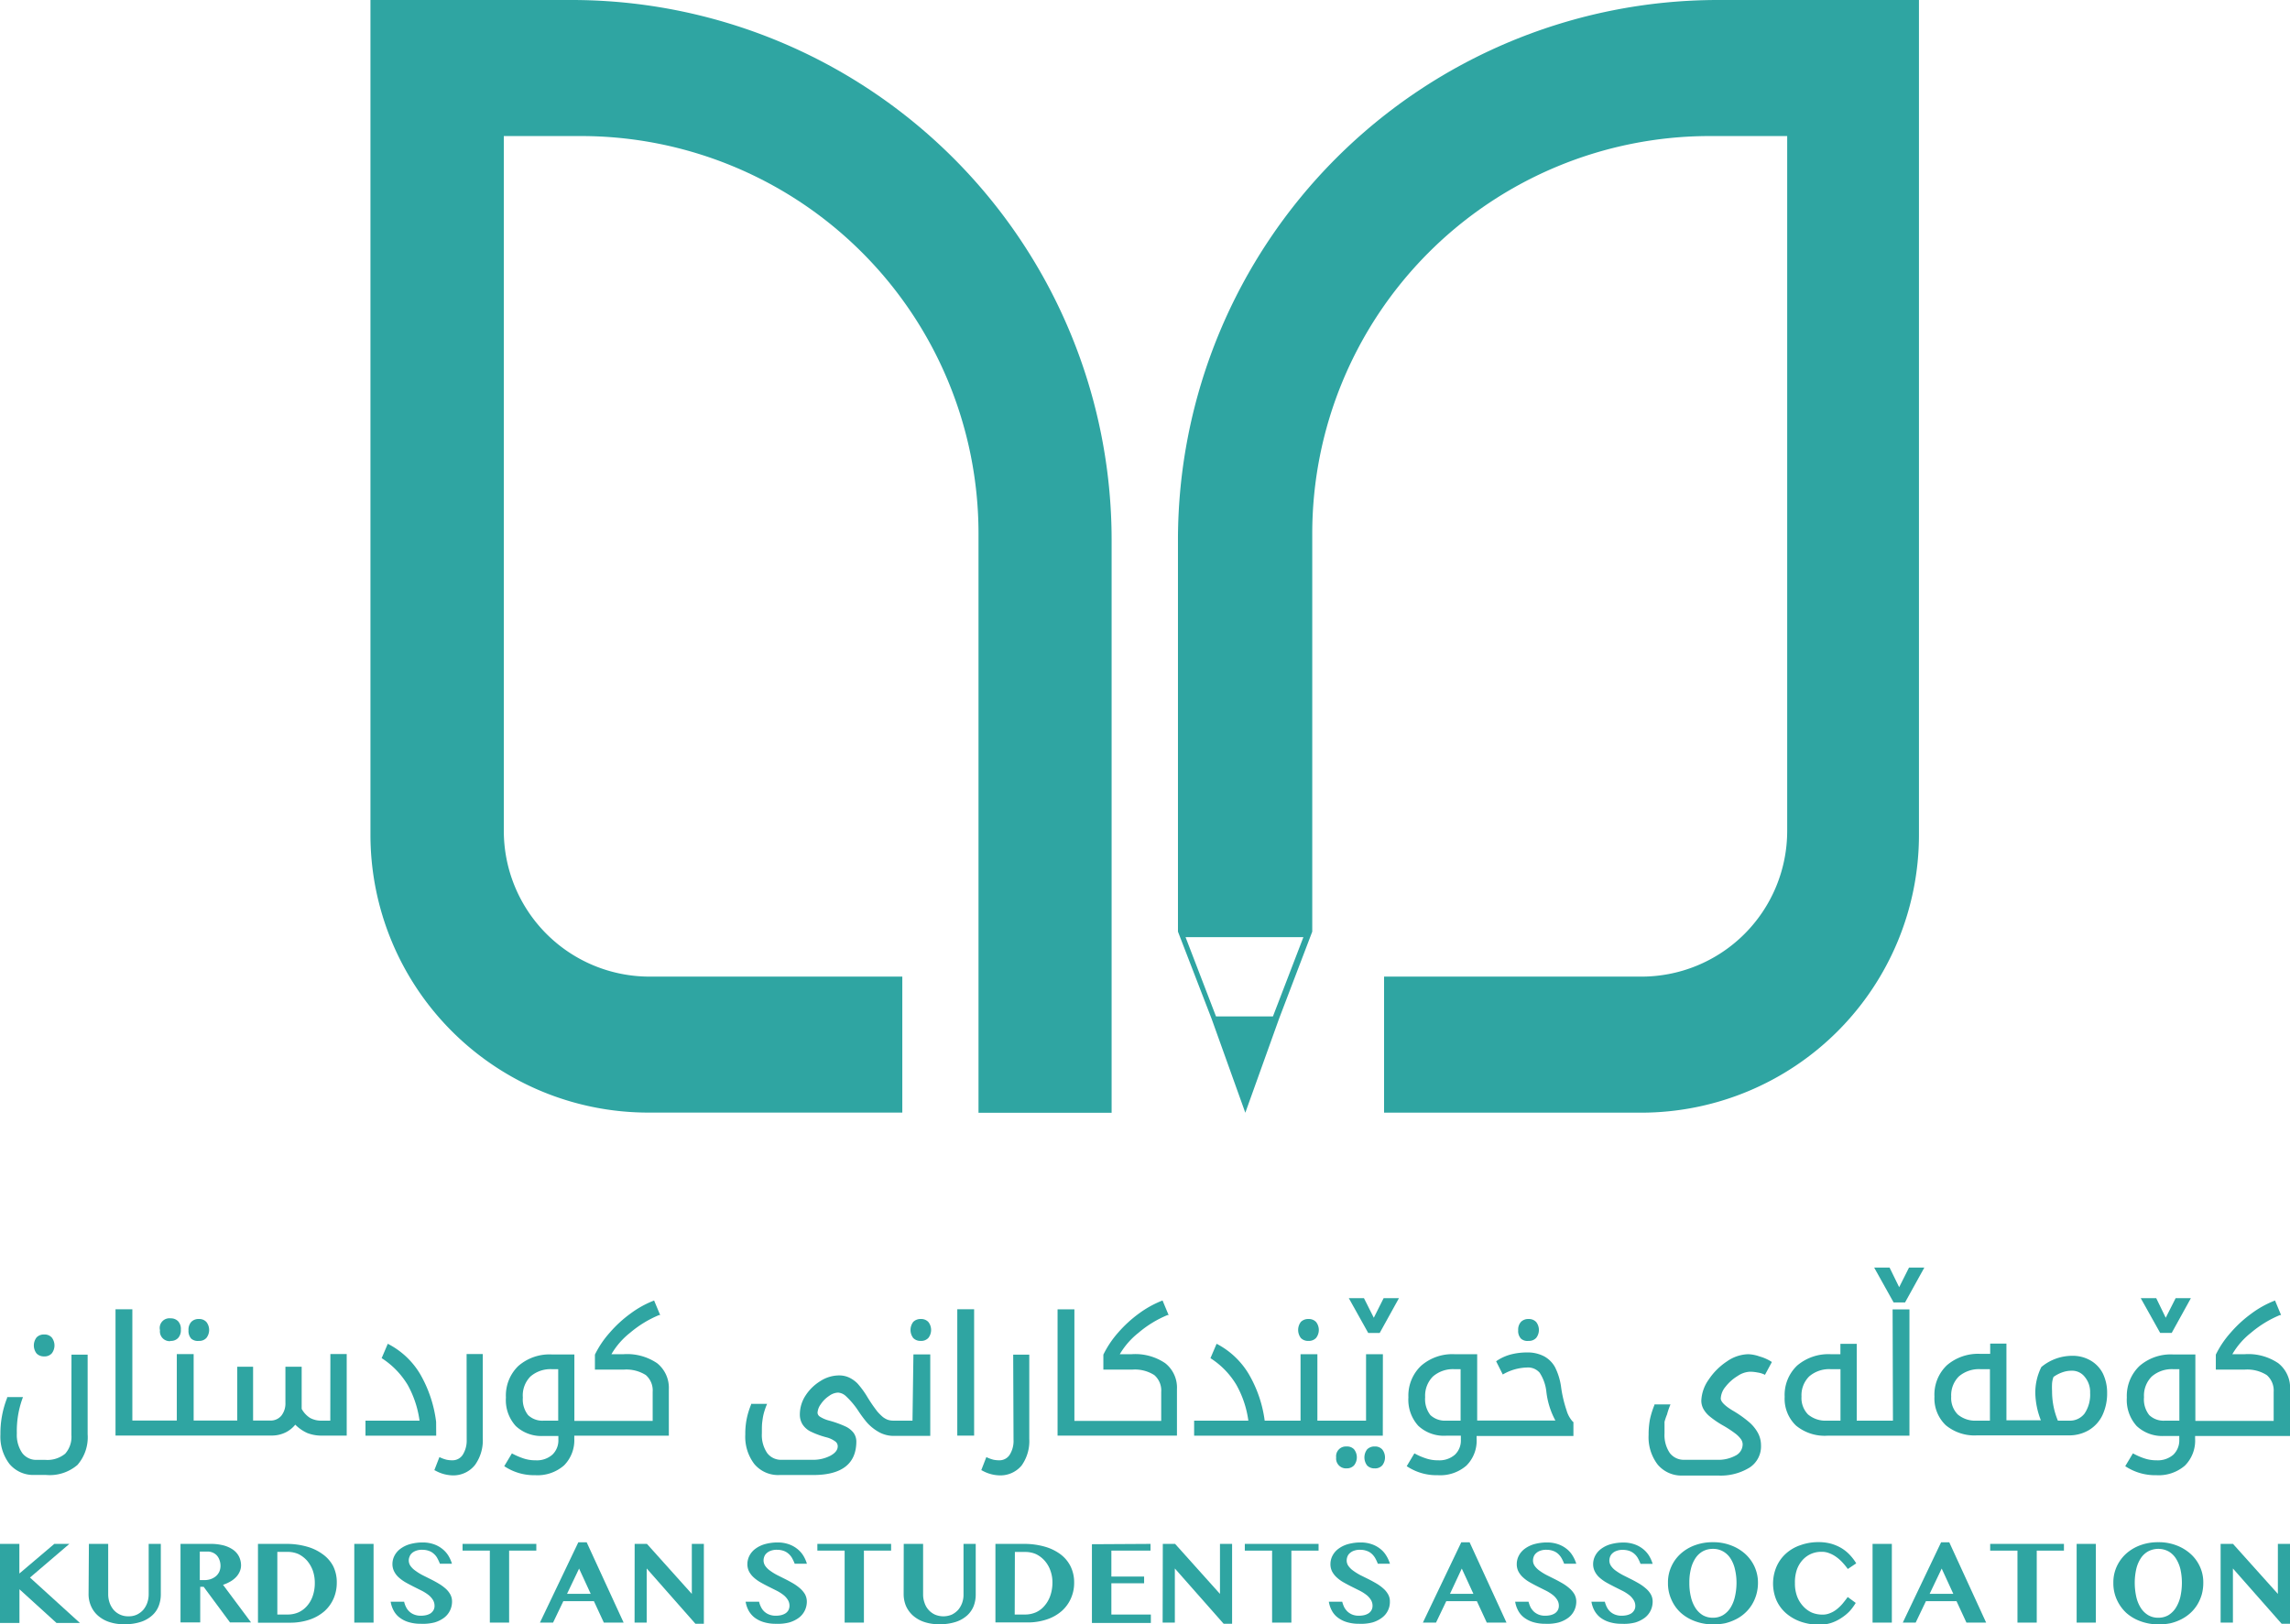 <svg xmlns="http://www.w3.org/2000/svg" viewBox="0 0 271.99 192.94"><defs><style>.cls-1{fill:#2fa5a2;}</style></defs><g id="Layer_2" data-name="Layer 2"><g id="Layer_1-2" data-name="Layer 1"><g id="Group_93" data-name="Group 93"><g id="Group_103" data-name="Group 103"><g id="Group_102" data-name="Group 102"><path id="Path_225" data-name="Path 225" class="cls-1" d="M67.91,0H44V99.15a33,33,0,0,0,33,33h30.17V116H77.15A17.31,17.31,0,0,1,59.84,98.71h0V16.16H69a47.22,47.22,0,0,1,47.22,47.21h0v68.8h15.81v-68A64.14,64.14,0,0,0,67.92,0h0"/><path id="Path_227" data-name="Path 227" class="cls-1" d="M204.06,0a64.15,64.15,0,0,0-64.15,64.13h0v46.53l4,10.36,4,11.15,4-11.15,3.95-10.36V63.38a47.22,47.22,0,0,1,47.21-47.22h9.2V98.7A17.31,17.31,0,0,1,194.83,116H164.39v16.16h30.53a33,33,0,0,0,33-33V0ZM151.19,120.73h-6.76l-3.62-9.42h14Z"/></g></g></g><g id="Group_101" data-name="Group 101"><g id="Group_99" data-name="Group 99"><path id="Path_172" data-name="Path 172" class="cls-1" d="M8.48,170.45a3,3,0,0,1-.74,2.22,3.35,3.35,0,0,1-2.38.73H4.42a2.09,2.09,0,0,1-1.77-.8A3.8,3.8,0,0,1,2,170.26a11.36,11.36,0,0,1,.66-4.13l.07-.19H.85l0,.09a11.52,11.52,0,0,0-.8,4.34,5.34,5.34,0,0,0,1.07,3.51,3.68,3.68,0,0,0,3,1.31H5.44A5.06,5.06,0,0,0,9.2,174a5,5,0,0,0,1.21-3.64v-9.46H8.49Z"/><path id="Path_173" data-name="Path 173" class="cls-1" d="M5.25,161.11a1.13,1.13,0,0,0,.9-.36,1.54,1.54,0,0,0,0-1.88,1.13,1.13,0,0,0-.9-.36,1.18,1.18,0,0,0-.9.34,1.56,1.56,0,0,0,0,1.92A1.2,1.2,0,0,0,5.25,161.11Z"/><path id="Path_174" data-name="Path 174" class="cls-1" d="M23.62,159.27a1.13,1.13,0,0,0,.9-.36,1.54,1.54,0,0,0,0-1.88,1.13,1.13,0,0,0-.9-.36,1.18,1.18,0,0,0-.9.34,1.36,1.36,0,0,0-.33,1,1.34,1.34,0,0,0,.33,1A1.2,1.2,0,0,0,23.62,159.27Z"/><path id="Path_175" data-name="Path 175" class="cls-1" d="M20.26,159.27a1.16,1.16,0,0,0,.89-.34,1.36,1.36,0,0,0,.33-1,1.34,1.34,0,0,0-.33-1,1.19,1.19,0,0,0-.89-.34A1.15,1.15,0,0,0,19,158a1.16,1.16,0,0,0,1.22,1.3Z"/><path id="Path_176" data-name="Path 176" class="cls-1" d="M39.23,168.74h-1a2.72,2.72,0,0,1-1.4-.32,2.91,2.91,0,0,1-1-1.08v-5H33.9v4.28a2.33,2.33,0,0,1-.49,1.54,1.66,1.66,0,0,1-1.35.57h-2v-6.39H28.18v6.39H23v-7.89H21v7.89H15.72V155.51h-2v15h18.5a3.7,3.7,0,0,0,1.76-.4,3.47,3.47,0,0,0,1.09-.89,4.79,4.79,0,0,0,1.45,1,4.69,4.69,0,0,0,1.66.3h3v-9.69H39.24Z"/><path id="Path_177" data-name="Path 177" class="cls-1" d="M51.8,168.89a15,15,0,0,0-1.91-5.7,9.46,9.46,0,0,0-3.7-3.51l-.13-.07-.73,1.71.1.06a9.79,9.79,0,0,1,3,3.13,12.13,12.13,0,0,1,1.4,4.23H43.41v1.79h8.4Z"/><path id="Path_178" data-name="Path 178" class="cls-1" d="M55.43,171a3.18,3.18,0,0,1-.47,1.8,1.44,1.44,0,0,1-1.25.65,3.39,3.39,0,0,1-.64-.06,3.91,3.91,0,0,1-.75-.26l-.13-.06-.6,1.55.11.05a4.44,4.44,0,0,0,2,.57A3.28,3.28,0,0,0,56.42,174a5,5,0,0,0,.92-3.17v-10H55.42Z"/><path id="Path_179" data-name="Path 179" class="cls-1" d="M78.05,161.92a6.35,6.35,0,0,0-4-1.07H72.62a9,9,0,0,1,2.21-2.54,13,13,0,0,1,3.45-2.11l.13,0-.72-1.73-.12.05a11.74,11.74,0,0,0-2.68,1.5,14.5,14.5,0,0,0-2.48,2.28,11.41,11.41,0,0,0-1.75,2.6v1.78h3.43a4.32,4.32,0,0,1,2.62.65,2.43,2.43,0,0,1,.81,2v3.44H68.22v-7.89H65.55a5.63,5.63,0,0,0-4,1.38A4.88,4.88,0,0,0,60.09,166a4.56,4.56,0,0,0,1.17,3.38,4.44,4.44,0,0,0,3.29,1.18h1.77V171a2.34,2.34,0,0,1-.71,1.78,2.77,2.77,0,0,1-2,.67,4.36,4.36,0,0,1-1.43-.22,8.8,8.8,0,0,1-1.27-.54l-.11-.06-.91,1.52.11.07a6.35,6.35,0,0,0,3.57,1A4.78,4.78,0,0,0,67,174.05a4.25,4.25,0,0,0,1.21-3.19v-.33H79.44V165A3.74,3.74,0,0,0,78.05,161.92Zm-11.75.71v6.11H64.61a2.45,2.45,0,0,1-1.89-.66A3,3,0,0,1,62.1,166,3.2,3.2,0,0,1,63,163.5a3.63,3.63,0,0,1,2.59-.87Z"/><path id="Path_180" data-name="Path 180" class="cls-1" d="M108.38,168.74h-2.32a2,2,0,0,1-.64-.11,2.39,2.39,0,0,1-.56-.32,6.06,6.06,0,0,1-.67-.67,18.2,18.2,0,0,1-1.22-1.79,10.45,10.45,0,0,0-1.12-1.52,3.5,3.5,0,0,0-1-.71,2.79,2.79,0,0,0-1.21-.25,4.12,4.12,0,0,0-2.2.67,5.52,5.52,0,0,0-1.77,1.73A4.13,4.13,0,0,0,95,168a2.21,2.21,0,0,0,.31,1.17,2.47,2.47,0,0,0,.88.82,10,10,0,0,0,2,.74,3,3,0,0,1,1,.47.71.71,0,0,1,.31.58c0,.43-.27.79-.84,1.11a4.41,4.41,0,0,1-2.22.5H92.89a2.06,2.06,0,0,1-1.77-.8,3.8,3.8,0,0,1-.63-2.34c0-.6,0-1.06.05-1.37a7.38,7.38,0,0,1,.16-.94,8.67,8.67,0,0,1,.33-1l.08-.19h-1.9l0,.08a9.41,9.41,0,0,0-.52,1.69,9,9,0,0,0-.17,1.86,5.34,5.34,0,0,0,1.07,3.51,3.68,3.68,0,0,0,3,1.31h4c3.4,0,5.12-1.34,5.12-4a1.79,1.79,0,0,0-.32-1,2.6,2.6,0,0,0-.93-.75,12.26,12.26,0,0,0-2-.72,3.77,3.77,0,0,1-1.07-.46.59.59,0,0,1-.29-.47,1.91,1.91,0,0,1,.38-1,3.52,3.52,0,0,1,1-1,1.93,1.93,0,0,1,1.06-.39,1.52,1.52,0,0,1,.94.43,9.48,9.48,0,0,1,1.47,1.75,14.72,14.72,0,0,0,1,1.35,5.47,5.47,0,0,0,1.59,1.24,3.63,3.63,0,0,0,1.48.37h4.47v-9.68h-2Z"/><path id="Path_181" data-name="Path 181" class="cls-1" d="M109.37,156.67a1.21,1.21,0,0,0-.9.34,1.58,1.58,0,0,0,0,1.92,1.19,1.19,0,0,0,.89.34,1.15,1.15,0,0,0,.91-.36,1.54,1.54,0,0,0,0-1.88A1.15,1.15,0,0,0,109.37,156.67Z"/><rect id="Rectangle_91" data-name="Rectangle 91" class="cls-1" x="113.7" y="155.51" width="2" height="15.01"/><path id="Path_182" data-name="Path 182" class="cls-1" d="M120.38,171a3.09,3.09,0,0,1-.46,1.8,1.44,1.44,0,0,1-1.26.65,3.36,3.36,0,0,1-.63-.06,3.91,3.91,0,0,1-.75-.26l-.13-.06-.6,1.55.11.05a4.4,4.4,0,0,0,2,.57,3.28,3.28,0,0,0,2.68-1.17,5,5,0,0,0,.91-3.17v-10h-1.91Z"/><path id="Path_183" data-name="Path 183" class="cls-1" d="M138.4,161.92a6.32,6.32,0,0,0-4-1.07H133a9.16,9.16,0,0,1,2.22-2.54,12.84,12.84,0,0,1,3.45-2.11l.13,0-.72-1.73-.13.05a12.17,12.17,0,0,0-2.68,1.5,14.89,14.89,0,0,0-2.48,2.28,11.7,11.7,0,0,0-1.74,2.6l0,1.78h3.44a4.27,4.27,0,0,1,2.61.65,2.41,2.41,0,0,1,.82,2v3.44H127.61V155.52h-2v15h14.18V165A3.69,3.69,0,0,0,138.4,161.92Z"/><path id="Path_184" data-name="Path 184" class="cls-1" d="M155.41,159.27a1.16,1.16,0,0,0,.91-.36,1.54,1.54,0,0,0,0-1.88,1.16,1.16,0,0,0-.91-.36,1.21,1.21,0,0,0-.9.34,1.58,1.58,0,0,0,0,1.92A1.19,1.19,0,0,0,155.41,159.27Z"/><path id="Path_185" data-name="Path 185" class="cls-1" d="M163.28,171.81a1.21,1.21,0,0,0-.9.34,1.58,1.58,0,0,0,0,1.92,1.2,1.2,0,0,0,.9.34,1.13,1.13,0,0,0,.9-.36,1.54,1.54,0,0,0,0-1.88A1.14,1.14,0,0,0,163.28,171.81Z"/><path id="Path_186" data-name="Path 186" class="cls-1" d="M163.17,156.52,162,154.19H160.2l2.31,4.14h1.36l2.29-4.14h-1.82Z"/><path id="Path_187" data-name="Path 187" class="cls-1" d="M164.25,160.85h-2v7.89h-5.78v-7.89h-2v7.89h-4.26a14.72,14.72,0,0,0-1.89-5.53,9.56,9.56,0,0,0-3.69-3.53l-.13-.07-.73,1.71.09.06a9.58,9.58,0,0,1,3,3.13,11.94,11.94,0,0,1,1.41,4.23h-6.44v1.79h22.41Z"/><path id="Path_188" data-name="Path 188" class="cls-1" d="M159.93,171.81a1.16,1.16,0,0,0-1.23,1.3,1.17,1.17,0,0,0,1.23,1.3,1.18,1.18,0,0,0,.89-.35,1.54,1.54,0,0,0,0-1.92A1.14,1.14,0,0,0,159.93,171.81Z"/><path id="Path_189" data-name="Path 189" class="cls-1" d="M186.06,167.5a14.92,14.92,0,0,1-.63-2.64,7.52,7.52,0,0,0-.73-2.46,3.26,3.26,0,0,0-1.32-1.31,4.23,4.23,0,0,0-2-.45,7.76,7.76,0,0,0-1.86.22,5.52,5.52,0,0,0-1.72.76l-.1.07.79,1.57.12-.07a6,6,0,0,1,2.75-.76,1.82,1.82,0,0,1,1.51.62,5.12,5.12,0,0,1,.8,2.29,9.4,9.4,0,0,0,1.07,3.39h-9.29v-7.88h-2.68a5.63,5.63,0,0,0-4,1.39,4.88,4.88,0,0,0-1.49,3.73,4.6,4.6,0,0,0,1.17,3.38,4.45,4.45,0,0,0,3.3,1.18h1.76V171a2.31,2.31,0,0,1-.7,1.78,2.79,2.79,0,0,1-2,.67,4.32,4.32,0,0,1-1.43-.22,7.45,7.45,0,0,1-1.27-.54l-.12-.06-.91,1.52.11.07a6.32,6.32,0,0,0,3.58,1,4.74,4.74,0,0,0,3.4-1.14,4.16,4.16,0,0,0,1.21-3.19v-.33h11.5v-1.67l-.05,0A3.35,3.35,0,0,1,186.06,167.5Zm-12.58-4.87v6.11h-1.69a2.54,2.54,0,0,1-1.9-.66,3.08,3.08,0,0,1-.62-2.13,3.23,3.23,0,0,1,.92-2.45,3.62,3.62,0,0,1,2.59-.87Z"/><path id="Path_190" data-name="Path 190" class="cls-1" d="M181.55,159.27a1.16,1.16,0,0,0,.91-.36,1.54,1.54,0,0,0,0-1.88,1.16,1.16,0,0,0-.91-.36,1.2,1.2,0,0,0-.9.34,1.36,1.36,0,0,0-.33,1,1.31,1.31,0,0,0,.34,1A1.17,1.17,0,0,0,181.55,159.27Z"/><path id="Path_191" data-name="Path 191" class="cls-1" d="M209,161.12a4.44,4.44,0,0,0-1.35-.27,4.6,4.6,0,0,0-2.53.85,7.7,7.7,0,0,0-2.17,2.16,4.64,4.64,0,0,0-.88,2.51,2.08,2.08,0,0,0,.26,1,3.09,3.09,0,0,0,.74.87,11.25,11.25,0,0,0,1.64,1.11,13.2,13.2,0,0,1,1.41.93,3.23,3.23,0,0,1,.64.64,1.09,1.09,0,0,1,.22.63,1.5,1.5,0,0,1-.8,1.32,4.34,4.34,0,0,1-2.29.52h-3.79a2.09,2.09,0,0,1-1.77-.8,3.8,3.8,0,0,1-.63-2.34c0-.6,0-1.06,0-1.37A7.38,7.38,0,0,1,198,168a8.67,8.67,0,0,1,.33-1l.08-.19h-1.91l0,.08a10.33,10.33,0,0,0-.53,1.69,9.74,9.74,0,0,0-.16,1.86,5.34,5.34,0,0,0,1.07,3.51,3.68,3.68,0,0,0,3,1.31h4.17a6.55,6.55,0,0,0,3.76-.95,3,3,0,0,0,1.35-2.65,3.12,3.12,0,0,0-.34-1.41,4.62,4.62,0,0,0-1-1.27,13.47,13.47,0,0,0-2.06-1.46c-1.14-.69-1.38-1.15-1.38-1.41a2.33,2.33,0,0,1,.57-1.4,5.25,5.25,0,0,1,1.43-1.27,2.82,2.82,0,0,1,1.45-.51,4.68,4.68,0,0,1,.91.09,2.84,2.84,0,0,1,.77.22l.12.06.82-1.52-.1-.07A5.18,5.18,0,0,0,209,161.12Z"/><path id="Path_192" data-name="Path 192" class="cls-1" d="M225.57,152.89l-1.14-2.33H222.6l2.31,4.14h1.36l2.29-4.14h-1.82Z"/><path id="Path_193" data-name="Path 193" class="cls-1" d="M224.83,168.74h-4.3v-9.12h-1.94v1.23h-1.14a5.72,5.72,0,0,0-4,1.35,4.81,4.81,0,0,0-1.48,3.71,4.4,4.4,0,0,0,1.34,3.41,5.34,5.34,0,0,0,3.72,1.21h9.76v-15h-2Zm-6.23-6.11v6.11H217a3.22,3.22,0,0,1-2.25-.73,2.78,2.78,0,0,1-.78-2.12,3.15,3.15,0,0,1,.91-2.4,3.63,3.63,0,0,1,2.6-.86Z"/><path id="Path_194" data-name="Path 194" class="cls-1" d="M248.29,161.59a4.23,4.23,0,0,0-2.2-.55,5.72,5.72,0,0,0-3.63,1.33l0,0a6.77,6.77,0,0,0-.72,3.15,9.36,9.36,0,0,0,.66,3.18h-4.09v-9.11h-1.93v1.22h-1.14a5.68,5.68,0,0,0-4,1.35,4.81,4.81,0,0,0-1.48,3.72,4.4,4.4,0,0,0,1.34,3.4,5.34,5.34,0,0,0,3.72,1.21H245.7a4.59,4.59,0,0,0,2.38-.61,4.17,4.17,0,0,0,1.62-1.76,6.08,6.08,0,0,0,.57-2.69,5.22,5.22,0,0,0-.51-2.3A3.74,3.74,0,0,0,248.29,161.59Zm-2.2,1.22a1.89,1.89,0,0,1,1.52.73,2.8,2.8,0,0,1,.64,1.91,4,4,0,0,1-.67,2.46,2.2,2.2,0,0,1-1.88.83h-1.28a9,9,0,0,1-.53-1.77,9.23,9.23,0,0,1-.16-1.74,8.54,8.54,0,0,1,0-.92,2.88,2.88,0,0,1,.17-.76,4.1,4.1,0,0,1,1-.53,3.3,3.3,0,0,1,1.16-.21Zm-9.74-.18v6.11h-1.57a3.22,3.22,0,0,1-2.25-.73,2.78,2.78,0,0,1-.78-2.12,3.15,3.15,0,0,1,.91-2.4,3.65,3.65,0,0,1,2.6-.86Z"/><path id="Path_195" data-name="Path 195" class="cls-1" d="M257.94,158.32l2.28-4.13h-1.81l-1.18,2.33-1.13-2.33h-1.84l2.31,4.13Z"/><path id="Path_196" data-name="Path 196" class="cls-1" d="M270.6,161.92a6.35,6.35,0,0,0-4-1.07h-1.46a9,9,0,0,1,2.21-2.54,13,13,0,0,1,3.45-2.11l.13,0-.72-1.73-.12.05a11.74,11.74,0,0,0-2.68,1.5,14.5,14.5,0,0,0-2.48,2.28,11.41,11.41,0,0,0-1.75,2.6v1.78h3.43a4.32,4.32,0,0,1,2.62.65,2.43,2.43,0,0,1,.82,2v3.44h-9.3v-7.89H258.1a5.65,5.65,0,0,0-4,1.38,4.92,4.92,0,0,0-1.49,3.74,4.6,4.6,0,0,0,1.17,3.38,4.44,4.44,0,0,0,3.29,1.18h1.77V171a2.37,2.37,0,0,1-.7,1.78,2.81,2.81,0,0,1-2,.67,4.4,4.4,0,0,1-1.43-.22,8.24,8.24,0,0,1-1.26-.54l-.12-.06-.91,1.52.11.07a6.37,6.37,0,0,0,3.57,1,4.78,4.78,0,0,0,3.41-1.14,4.21,4.21,0,0,0,1.21-3.19v-.33H272V165A3.71,3.71,0,0,0,270.6,161.92Zm-11.75.71v6.11h-1.69a2.45,2.45,0,0,1-1.89-.66,3,3,0,0,1-.62-2.13,3.2,3.2,0,0,1,.92-2.45,3.63,3.63,0,0,1,2.59-.87Z"/></g><g id="Group_100" data-name="Group 100"><path id="Path_197" data-name="Path 197" class="cls-1" d="M0,183.38h2.3v3.52l4.15-3.52H8.24l-4.68,4,5.93,5.39H6.71l-4.4-4v4H0Z"/><path id="Path_198" data-name="Path 198" class="cls-1" d="M10.56,183.38h2.29v6a3.1,3.1,0,0,0,.17,1,2.7,2.7,0,0,0,.48.84,2.26,2.26,0,0,0,1.76.76,2.25,2.25,0,0,0,1-.2,2.46,2.46,0,0,0,.75-.56,2.7,2.7,0,0,0,.48-.84,3.1,3.1,0,0,0,.17-1v-6H19.1v6a3.78,3.78,0,0,1-.25,1.37,2.89,2.89,0,0,1-.77,1.12,3.75,3.75,0,0,1-1.34.77,6,6,0,0,1-2,.28,5.33,5.33,0,0,1-1.82-.28,3.89,3.89,0,0,1-1.32-.77,3.2,3.2,0,0,1-.8-1.13,3.48,3.48,0,0,1-.28-1.38Z"/><path id="Path_199" data-name="Path 199" class="cls-1" d="M21.44,183.38H25a6.07,6.07,0,0,1,1.59.19,3.55,3.55,0,0,1,1.13.53,2.22,2.22,0,0,1,.68.81,2.41,2.41,0,0,1,.23,1,1.82,1.82,0,0,1-.16.76,2.16,2.16,0,0,1-.43.65,2.9,2.9,0,0,1-.68.53,4.53,4.53,0,0,1-.87.39l3.33,4.47h-2.5l-3.13-4.23h-.41v4.23H21.44Zm2.29,4.3h.5a2.3,2.3,0,0,0,.78-.11,2.08,2.08,0,0,0,.62-.34,1.64,1.64,0,0,0,.41-.53,1.79,1.79,0,0,0,.15-.72,2,2,0,0,0-.12-.68,1.62,1.62,0,0,0-.31-.54,1.45,1.45,0,0,0-.48-.34,1.5,1.5,0,0,0-.62-.13h-.93Z"/><path id="Path_200" data-name="Path 200" class="cls-1" d="M30.64,183.38H34a8.83,8.83,0,0,1,2.4.31,5.75,5.75,0,0,1,1.89.89A4.06,4.06,0,0,1,39.56,186,4.28,4.28,0,0,1,40,188a4.67,4.67,0,0,1-.37,1.85,4.34,4.34,0,0,1-1.09,1.52,5.23,5.23,0,0,1-1.75,1,7.19,7.19,0,0,1-2.39.37H30.64Zm2.3,8.39h1.22a3.23,3.23,0,0,0,1.27-.25,2.93,2.93,0,0,0,1-.73,3.45,3.45,0,0,0,.7-1.18,4.7,4.7,0,0,0,.26-1.62,4.45,4.45,0,0,0-.24-1.45,3.9,3.9,0,0,0-.68-1.17,3.43,3.43,0,0,0-1-.77,3.18,3.18,0,0,0-1.32-.27H32.94Z"/><path id="Path_201" data-name="Path 201" class="cls-1" d="M42.08,183.38h2.29v9.35H42.08Z"/><path id="Path_202" data-name="Path 202" class="cls-1" d="M50,192.87a4.92,4.92,0,0,1-1.47-.2,3.27,3.27,0,0,1-1.07-.54,2.51,2.51,0,0,1-.7-.82,3.33,3.33,0,0,1-.36-1.06H48a2.61,2.61,0,0,0,.24.66,1.77,1.77,0,0,0,1,.88,2.09,2.09,0,0,0,.78.12,2.69,2.69,0,0,0,.57-.06,1.81,1.81,0,0,0,.52-.2,1.16,1.16,0,0,0,.36-.37,1,1,0,0,0,.14-.55,1.31,1.31,0,0,0-.22-.74,2.25,2.25,0,0,0-.56-.59,5,5,0,0,0-.8-.49l-.92-.46c-.31-.16-.62-.32-.92-.49a4.87,4.87,0,0,1-.8-.57,2.41,2.41,0,0,1-.56-.71,1.91,1.91,0,0,1-.22-.91,2.18,2.18,0,0,1,.25-1,2.38,2.38,0,0,1,.7-.81,3.49,3.49,0,0,1,1.13-.55,5.64,5.64,0,0,1,1.53-.2,3.92,3.92,0,0,1,1.27.2,3.36,3.36,0,0,1,1,.53,3.14,3.14,0,0,1,.74.8,4.13,4.13,0,0,1,.45,1H52.25a5.11,5.11,0,0,0-.29-.63,1.76,1.76,0,0,0-.41-.53,1.66,1.66,0,0,0-.58-.36,2.28,2.28,0,0,0-.82-.14,1.91,1.91,0,0,0-.75.12,1.42,1.42,0,0,0-.5.3,1,1,0,0,0-.26.41,1.07,1.07,0,0,0-.09.43,1.17,1.17,0,0,0,.22.68,2.41,2.41,0,0,0,.59.56,6.25,6.25,0,0,0,.82.51l.94.47c.32.16.64.33.94.51a5.42,5.42,0,0,1,.83.59,2.61,2.61,0,0,1,.58.7,1.73,1.73,0,0,1,.22.87,2.42,2.42,0,0,1-.24,1.06,2.38,2.38,0,0,1-.69.85,3.54,3.54,0,0,1-1.15.57A5.58,5.58,0,0,1,50,192.87Z"/><path id="Path_203" data-name="Path 203" class="cls-1" d="M63.7,183.38v.8H60.47v8.55H58.18v-8.55H54.94v-.8Z"/><path id="Path_204" data-name="Path 204" class="cls-1" d="M69.68,183.19l4.39,9.54H71.72l-1.18-2.55H66.91l-1.22,2.55H64.13l4.56-9.54Zm-2.33,6.12h2.81l-1.38-3Z"/><path id="Path_205" data-name="Path 205" class="cls-1" d="M75.38,183.38h1.46l5.33,5.94v-5.94H83.6v9.49h-1l-5.79-6.57v6.43H75.37Z"/><path id="Path_206" data-name="Path 206" class="cls-1" d="M92.17,192.87a4.83,4.83,0,0,1-1.47-.2,3.42,3.42,0,0,1-1.08-.54,2.77,2.77,0,0,1-.7-.82,3.33,3.33,0,0,1-.36-1.06h1.6a2.61,2.61,0,0,0,.24.66,1.77,1.77,0,0,0,1,.88,2.06,2.06,0,0,0,.78.12,2.76,2.76,0,0,0,.57-.06,1.75,1.75,0,0,0,.51-.2,1.09,1.09,0,0,0,.37-.37,1.18,1.18,0,0,0,.14-.55,1.31,1.31,0,0,0-.22-.74,2.25,2.25,0,0,0-.56-.59,5,5,0,0,0-.8-.49l-.92-.46c-.32-.16-.62-.32-.92-.49a4.48,4.48,0,0,1-.8-.57,2.62,2.62,0,0,1-.57-.71,1.9,1.9,0,0,1-.21-.91,2.18,2.18,0,0,1,.25-1,2.38,2.38,0,0,1,.7-.81,3.49,3.49,0,0,1,1.13-.55,5.64,5.64,0,0,1,1.53-.2,3.92,3.92,0,0,1,1.27.2,3.36,3.36,0,0,1,1,.53,3.14,3.14,0,0,1,.74.8,4.13,4.13,0,0,1,.45,1H94.39a5.11,5.11,0,0,0-.29-.63,1.93,1.93,0,0,0-.41-.53,1.76,1.76,0,0,0-.58-.36,2.32,2.32,0,0,0-.82-.14,2,2,0,0,0-.76.12,1.38,1.38,0,0,0-.49.3,1,1,0,0,0-.27.41,1.26,1.26,0,0,0-.08.43,1.17,1.17,0,0,0,.22.68,2.37,2.37,0,0,0,.58.56,6.36,6.36,0,0,0,.83.51l.94.47c.32.16.63.33.94.51a5.33,5.33,0,0,1,.82.59,2.85,2.85,0,0,1,.59.7,1.84,1.84,0,0,1,.22.87,2.42,2.42,0,0,1-.24,1.06,2.38,2.38,0,0,1-.69.85,3.64,3.64,0,0,1-1.15.57A5.33,5.33,0,0,1,92.17,192.87Z"/><path id="Path_207" data-name="Path 207" class="cls-1" d="M105.84,183.38v.8h-3.23v8.55h-2.29v-8.55H97.08v-.8Z"/><path id="Path_208" data-name="Path 208" class="cls-1" d="M107.34,183.38h2.3v6a2.86,2.86,0,0,0,.17,1,2.31,2.31,0,0,0,1.24,1.4,2.58,2.58,0,0,0,2,0,2.58,2.58,0,0,0,.75-.56,2.7,2.7,0,0,0,.48-.84,2.85,2.85,0,0,0,.16-1v-6h1.45v6a3.77,3.77,0,0,1-.24,1.37,3,3,0,0,1-.77,1.12,3.75,3.75,0,0,1-1.34.77,6,6,0,0,1-2,.28,5.31,5.31,0,0,1-1.81-.28,3.89,3.89,0,0,1-1.32-.77,3.36,3.36,0,0,1-.81-1.13,3.65,3.65,0,0,1-.27-1.38Z"/><path id="Path_209" data-name="Path 209" class="cls-1" d="M118.23,183.38h3.39a8.83,8.83,0,0,1,2.4.31,5.75,5.75,0,0,1,1.89.89,4.06,4.06,0,0,1,1.23,1.44,4.28,4.28,0,0,1,.44,1.95,4.5,4.5,0,0,1-.37,1.85,4.34,4.34,0,0,1-1.09,1.52,5.13,5.13,0,0,1-1.75,1,7.19,7.19,0,0,1-2.39.37h-3.75Zm2.29,8.39h1.22a3.23,3.23,0,0,0,1.27-.25,2.84,2.84,0,0,0,1-.73,3.65,3.65,0,0,0,.71-1.18A4.69,4.69,0,0,0,125,188a4,4,0,0,0-.24-1.45,3.52,3.52,0,0,0-.68-1.17,3.32,3.32,0,0,0-1-.77,3.12,3.12,0,0,0-1.32-.27h-1.22Z"/><path id="Path_210" data-name="Path 210" class="cls-1" d="M136.65,183.38v.8H132v3.08h3.89v.8H132v3.71h4.69v1h-7v-9.35Z"/><path id="Path_211" data-name="Path 211" class="cls-1" d="M138.11,183.38h1.46l5.33,5.94v-5.94h1.44v9.49h-1l-5.8-6.57v6.43h-1.45Z"/><path id="Path_212" data-name="Path 212" class="cls-1" d="M156.61,183.38v.8h-3.23v8.55h-2.29v-8.55h-3.24v-.8Z"/><path id="Path_213" data-name="Path 213" class="cls-1" d="M161.44,192.87a4.94,4.94,0,0,1-1.48-.2,3.37,3.37,0,0,1-1.07-.54,2.51,2.51,0,0,1-.7-.82,3.33,3.33,0,0,1-.36-1.06h1.59a3.71,3.71,0,0,0,.24.66,2.15,2.15,0,0,0,.41.53,1.91,1.91,0,0,0,.58.35,2.06,2.06,0,0,0,.78.12,2.76,2.76,0,0,0,.57-.06,1.75,1.75,0,0,0,.51-.2,1.09,1.09,0,0,0,.37-.37,1.07,1.07,0,0,0,.14-.55,1.31,1.31,0,0,0-.22-.74,2.25,2.25,0,0,0-.56-.59,5,5,0,0,0-.8-.49l-.92-.46c-.32-.16-.62-.32-.92-.49a4.14,4.14,0,0,1-.8-.57,2.62,2.62,0,0,1-.57-.71,1.9,1.9,0,0,1-.21-.91,2.18,2.18,0,0,1,.25-1,2.38,2.38,0,0,1,.7-.81,3.49,3.49,0,0,1,1.13-.55,5.64,5.64,0,0,1,1.53-.2,3.92,3.92,0,0,1,1.27.2,3.36,3.36,0,0,1,1,.53,2.93,2.93,0,0,1,.73.8,4.16,4.16,0,0,1,.46,1h-1.44a5.11,5.11,0,0,0-.29-.63,2.15,2.15,0,0,0-.41-.53,1.71,1.71,0,0,0-.59-.36,2.23,2.23,0,0,0-.81-.14,2,2,0,0,0-.76.12,1.38,1.38,0,0,0-.49.3,1,1,0,0,0-.27.41,1.26,1.26,0,0,0-.08.43,1.11,1.11,0,0,0,.22.68,2.37,2.37,0,0,0,.58.56,7,7,0,0,0,.82.51l.95.47c.32.16.63.33.94.51a5.33,5.33,0,0,1,.82.59,2.61,2.61,0,0,1,.58.7,1.64,1.64,0,0,1,.22.87,2.28,2.28,0,0,1-.23,1.06,2.3,2.3,0,0,1-.7.85,3.49,3.49,0,0,1-1.14.57A5.33,5.33,0,0,1,161.44,192.87Z"/><path id="Path_214" data-name="Path 214" class="cls-1" d="M174.55,183.19l4.38,9.54h-2.34l-1.18-2.55h-3.63l-1.22,2.55H169l4.56-9.54Zm-2.33,6.12H175l-1.38-3Z"/><path id="Path_215" data-name="Path 215" class="cls-1" d="M183.57,192.87a4.94,4.94,0,0,1-1.48-.2,3.37,3.37,0,0,1-1.07-.54,2.51,2.51,0,0,1-.7-.82,3.33,3.33,0,0,1-.36-1.06h1.59a3.71,3.71,0,0,0,.24.66,2.15,2.15,0,0,0,.41.53,1.91,1.91,0,0,0,.58.35,2.06,2.06,0,0,0,.78.12,2.76,2.76,0,0,0,.57-.06,1.75,1.75,0,0,0,.51-.2,1.09,1.09,0,0,0,.37-.37,1.07,1.07,0,0,0,.14-.55,1.31,1.31,0,0,0-.22-.74,2.25,2.25,0,0,0-.56-.59,5,5,0,0,0-.8-.49l-.92-.46c-.32-.16-.62-.32-.92-.49a4.14,4.14,0,0,1-.8-.57,2.62,2.62,0,0,1-.57-.71,1.9,1.9,0,0,1-.21-.91,2.18,2.18,0,0,1,.25-1,2.38,2.38,0,0,1,.7-.81,3.49,3.49,0,0,1,1.13-.55,5.64,5.64,0,0,1,1.53-.2,3.92,3.92,0,0,1,1.27.2,3.36,3.36,0,0,1,1,.53,2.93,2.93,0,0,1,.73.8,4.16,4.16,0,0,1,.46,1h-1.44a5.11,5.11,0,0,0-.29-.63,2.15,2.15,0,0,0-.41-.53,1.71,1.71,0,0,0-.59-.36,2.23,2.23,0,0,0-.81-.14,2,2,0,0,0-.76.12,1.38,1.38,0,0,0-.49.3,1,1,0,0,0-.27.41,1.26,1.26,0,0,0-.08.43,1.11,1.11,0,0,0,.22.68,2.37,2.37,0,0,0,.58.56,6.36,6.36,0,0,0,.83.51l.94.47c.32.16.63.33.94.51a5.33,5.33,0,0,1,.82.59,2.85,2.85,0,0,1,.59.7,1.84,1.84,0,0,1,.22.87,2.42,2.42,0,0,1-.24,1.06,2.38,2.38,0,0,1-.69.85,3.64,3.64,0,0,1-1.15.57A5.33,5.33,0,0,1,183.57,192.87Z"/><path id="Path_216" data-name="Path 216" class="cls-1" d="M192.63,192.87a4.83,4.83,0,0,1-1.47-.2,3.42,3.42,0,0,1-1.08-.54,2.77,2.77,0,0,1-.7-.82,3.33,3.33,0,0,1-.36-1.06h1.59a3.09,3.09,0,0,0,.25.66,1.77,1.77,0,0,0,1,.88,2.06,2.06,0,0,0,.78.12,2.69,2.69,0,0,0,.57-.06,1.81,1.81,0,0,0,.52-.2,1.16,1.16,0,0,0,.36-.37,1,1,0,0,0,.14-.55A1.31,1.31,0,0,0,194,190a2.25,2.25,0,0,0-.56-.59,5,5,0,0,0-.8-.49l-.92-.46c-.31-.16-.62-.32-.92-.49a4.87,4.87,0,0,1-.8-.57,2.41,2.41,0,0,1-.56-.71,1.91,1.91,0,0,1-.22-.91,2.18,2.18,0,0,1,.25-1,2.38,2.38,0,0,1,.7-.81,3.49,3.49,0,0,1,1.13-.55,5.64,5.64,0,0,1,1.53-.2,3.92,3.92,0,0,1,1.27.2,3.36,3.36,0,0,1,1,.53,3.14,3.14,0,0,1,.74.8,4.13,4.13,0,0,1,.45,1h-1.44a5.11,5.11,0,0,0-.29-.63,1.93,1.93,0,0,0-.41-.53,1.76,1.76,0,0,0-.58-.36,2.32,2.32,0,0,0-.82-.14,1.91,1.91,0,0,0-.75.12,1.34,1.34,0,0,0-.5.3,1,1,0,0,0-.27.41,1.26,1.26,0,0,0-.08.43,1.17,1.17,0,0,0,.22.68,2.37,2.37,0,0,0,.58.56,7.11,7.11,0,0,0,.83.51l.94.47c.32.16.63.33.94.51a5.33,5.33,0,0,1,.82.59,2.65,2.65,0,0,1,.59.7,1.73,1.73,0,0,1,.22.87,2.42,2.42,0,0,1-.24,1.06,2.38,2.38,0,0,1-.69.85,3.64,3.64,0,0,1-1.15.57A5.28,5.28,0,0,1,192.63,192.87Z"/><path id="Path_217" data-name="Path 217" class="cls-1" d="M203.45,192.94a6,6,0,0,1-2.11-.37,5.17,5.17,0,0,1-1.7-1,4.61,4.61,0,0,1-1.12-1.57,4.66,4.66,0,0,1-.41-2,4.49,4.49,0,0,1,.41-1.95,4.55,4.55,0,0,1,1.12-1.52,5.1,5.1,0,0,1,1.7-1,6.07,6.07,0,0,1,2.11-.35,5.8,5.8,0,0,1,2.1.36,5.25,5.25,0,0,1,1.7,1,4.68,4.68,0,0,1,1.13,1.52,4.56,4.56,0,0,1,.42,1.93,5.14,5.14,0,0,1-.19,1.4,5,5,0,0,1-.53,1.21,4.59,4.59,0,0,1-.83,1,4.7,4.7,0,0,1-1.08.74,6,6,0,0,1-1.28.47A7.06,7.06,0,0,1,203.45,192.94Zm0-.79a2.29,2.29,0,0,0,1.2-.31,2.71,2.71,0,0,0,.88-.87,4.15,4.15,0,0,0,.53-1.31,7.25,7.25,0,0,0,.19-1.67,6.83,6.83,0,0,0-.19-1.62,3.94,3.94,0,0,0-.53-1.27,2.5,2.5,0,0,0-.88-.83,2.4,2.4,0,0,0-1.2-.3,2.48,2.48,0,0,0-1.22.3,2.56,2.56,0,0,0-.87.83,3.94,3.94,0,0,0-.53,1.27,6.34,6.34,0,0,0-.18,1.62,6.73,6.73,0,0,0,.18,1.67,4.15,4.15,0,0,0,.53,1.31,2.78,2.78,0,0,0,.87.87,2.36,2.36,0,0,0,1.22.31Z"/><path id="Path_218" data-name="Path 218" class="cls-1" d="M213.19,188.05a4.34,4.34,0,0,0,.27,1.6,3.58,3.58,0,0,0,.74,1.17,3.13,3.13,0,0,0,1,.72,3.26,3.26,0,0,0,1.24.24,2.2,2.2,0,0,0,.91-.17,2.94,2.94,0,0,0,.79-.45,4.94,4.94,0,0,0,.7-.67c.21-.26.42-.52.62-.8l.95.7a6.15,6.15,0,0,1-.74,1,5.48,5.48,0,0,1-1,.81,5,5,0,0,1-1.18.57,4.49,4.49,0,0,1-1.36.21,6.7,6.7,0,0,1-2.22-.35,5.39,5.39,0,0,1-1.76-1,4.48,4.48,0,0,1-1.15-1.54,5.1,5.1,0,0,1,0-4,4.5,4.5,0,0,1,1.11-1.55,4.87,4.87,0,0,1,1.71-1,6.32,6.32,0,0,1,2.2-.37,5.59,5.59,0,0,1,1.47.19,5.27,5.27,0,0,1,1.22.52,4.75,4.75,0,0,1,1,.81,5.88,5.88,0,0,1,.76,1l-1,.67a8.27,8.27,0,0,0-.65-.79,4.6,4.6,0,0,0-.74-.65,3.47,3.47,0,0,0-.83-.44,2.31,2.31,0,0,0-.9-.16,3.07,3.07,0,0,0-1.23.24,3,3,0,0,0-1,.71,3.41,3.41,0,0,0-.7,1.17A4.65,4.65,0,0,0,213.19,188.05Z"/><path id="Path_219" data-name="Path 219" class="cls-1" d="M222.41,183.38h2.29v9.35h-2.29Z"/><path id="Path_220" data-name="Path 220" class="cls-1" d="M231.52,183.19l4.38,9.54h-2.34l-1.18-2.55h-3.63l-1.22,2.55H226l4.55-9.54Zm-2.33,6.12H232l-1.38-3Z"/><path id="Path_221" data-name="Path 221" class="cls-1" d="M245.14,183.38v.8h-3.23v8.55h-2.29v-8.55h-3.24v-.8Z"/><path id="Path_222" data-name="Path 222" class="cls-1" d="M246.65,183.38h2.28v9.35h-2.28Z"/><path id="Path_223" data-name="Path 223" class="cls-1" d="M256.35,192.94a6.09,6.09,0,0,1-2.11-.37,5.17,5.17,0,0,1-1.7-1,4.9,4.9,0,0,1-1.12-1.57,4.66,4.66,0,0,1-.41-2,4.49,4.49,0,0,1,.41-1.95,4.69,4.69,0,0,1,1.12-1.52,5.2,5.2,0,0,1,1.7-1,6.07,6.07,0,0,1,2.11-.35,5.86,5.86,0,0,1,2.11.36,5.31,5.31,0,0,1,1.69,1,4.54,4.54,0,0,1,1.13,1.52,4.41,4.41,0,0,1,.41,1.93,5.12,5.12,0,0,1-.18,1.4,5,5,0,0,1-.53,1.21,4.59,4.59,0,0,1-.83,1,4.93,4.93,0,0,1-1.08.74,5.86,5.86,0,0,1-1.29.47A6.89,6.89,0,0,1,256.35,192.94Zm0-.79a2.35,2.35,0,0,0,1.21-.31,2.78,2.78,0,0,0,.87-.87,4.42,4.42,0,0,0,.54-1.31,7.83,7.83,0,0,0,.18-1.67,7.38,7.38,0,0,0-.18-1.62,4.2,4.2,0,0,0-.54-1.27,2.56,2.56,0,0,0-.87-.83,2.59,2.59,0,0,0-2.42,0,2.5,2.5,0,0,0-.88.83,3.94,3.94,0,0,0-.53,1.27,7.38,7.38,0,0,0-.18,1.62,7.83,7.83,0,0,0,.18,1.67,4.15,4.15,0,0,0,.53,1.31,2.71,2.71,0,0,0,.88.87,2.3,2.3,0,0,0,1.21.31Z"/><path id="Path_224" data-name="Path 224" class="cls-1" d="M263.75,183.38h1.47l5.33,5.94v-5.94H272v9.49h-1l-5.79-6.57v6.43h-1.46Z"/></g></g></g></g></svg>
